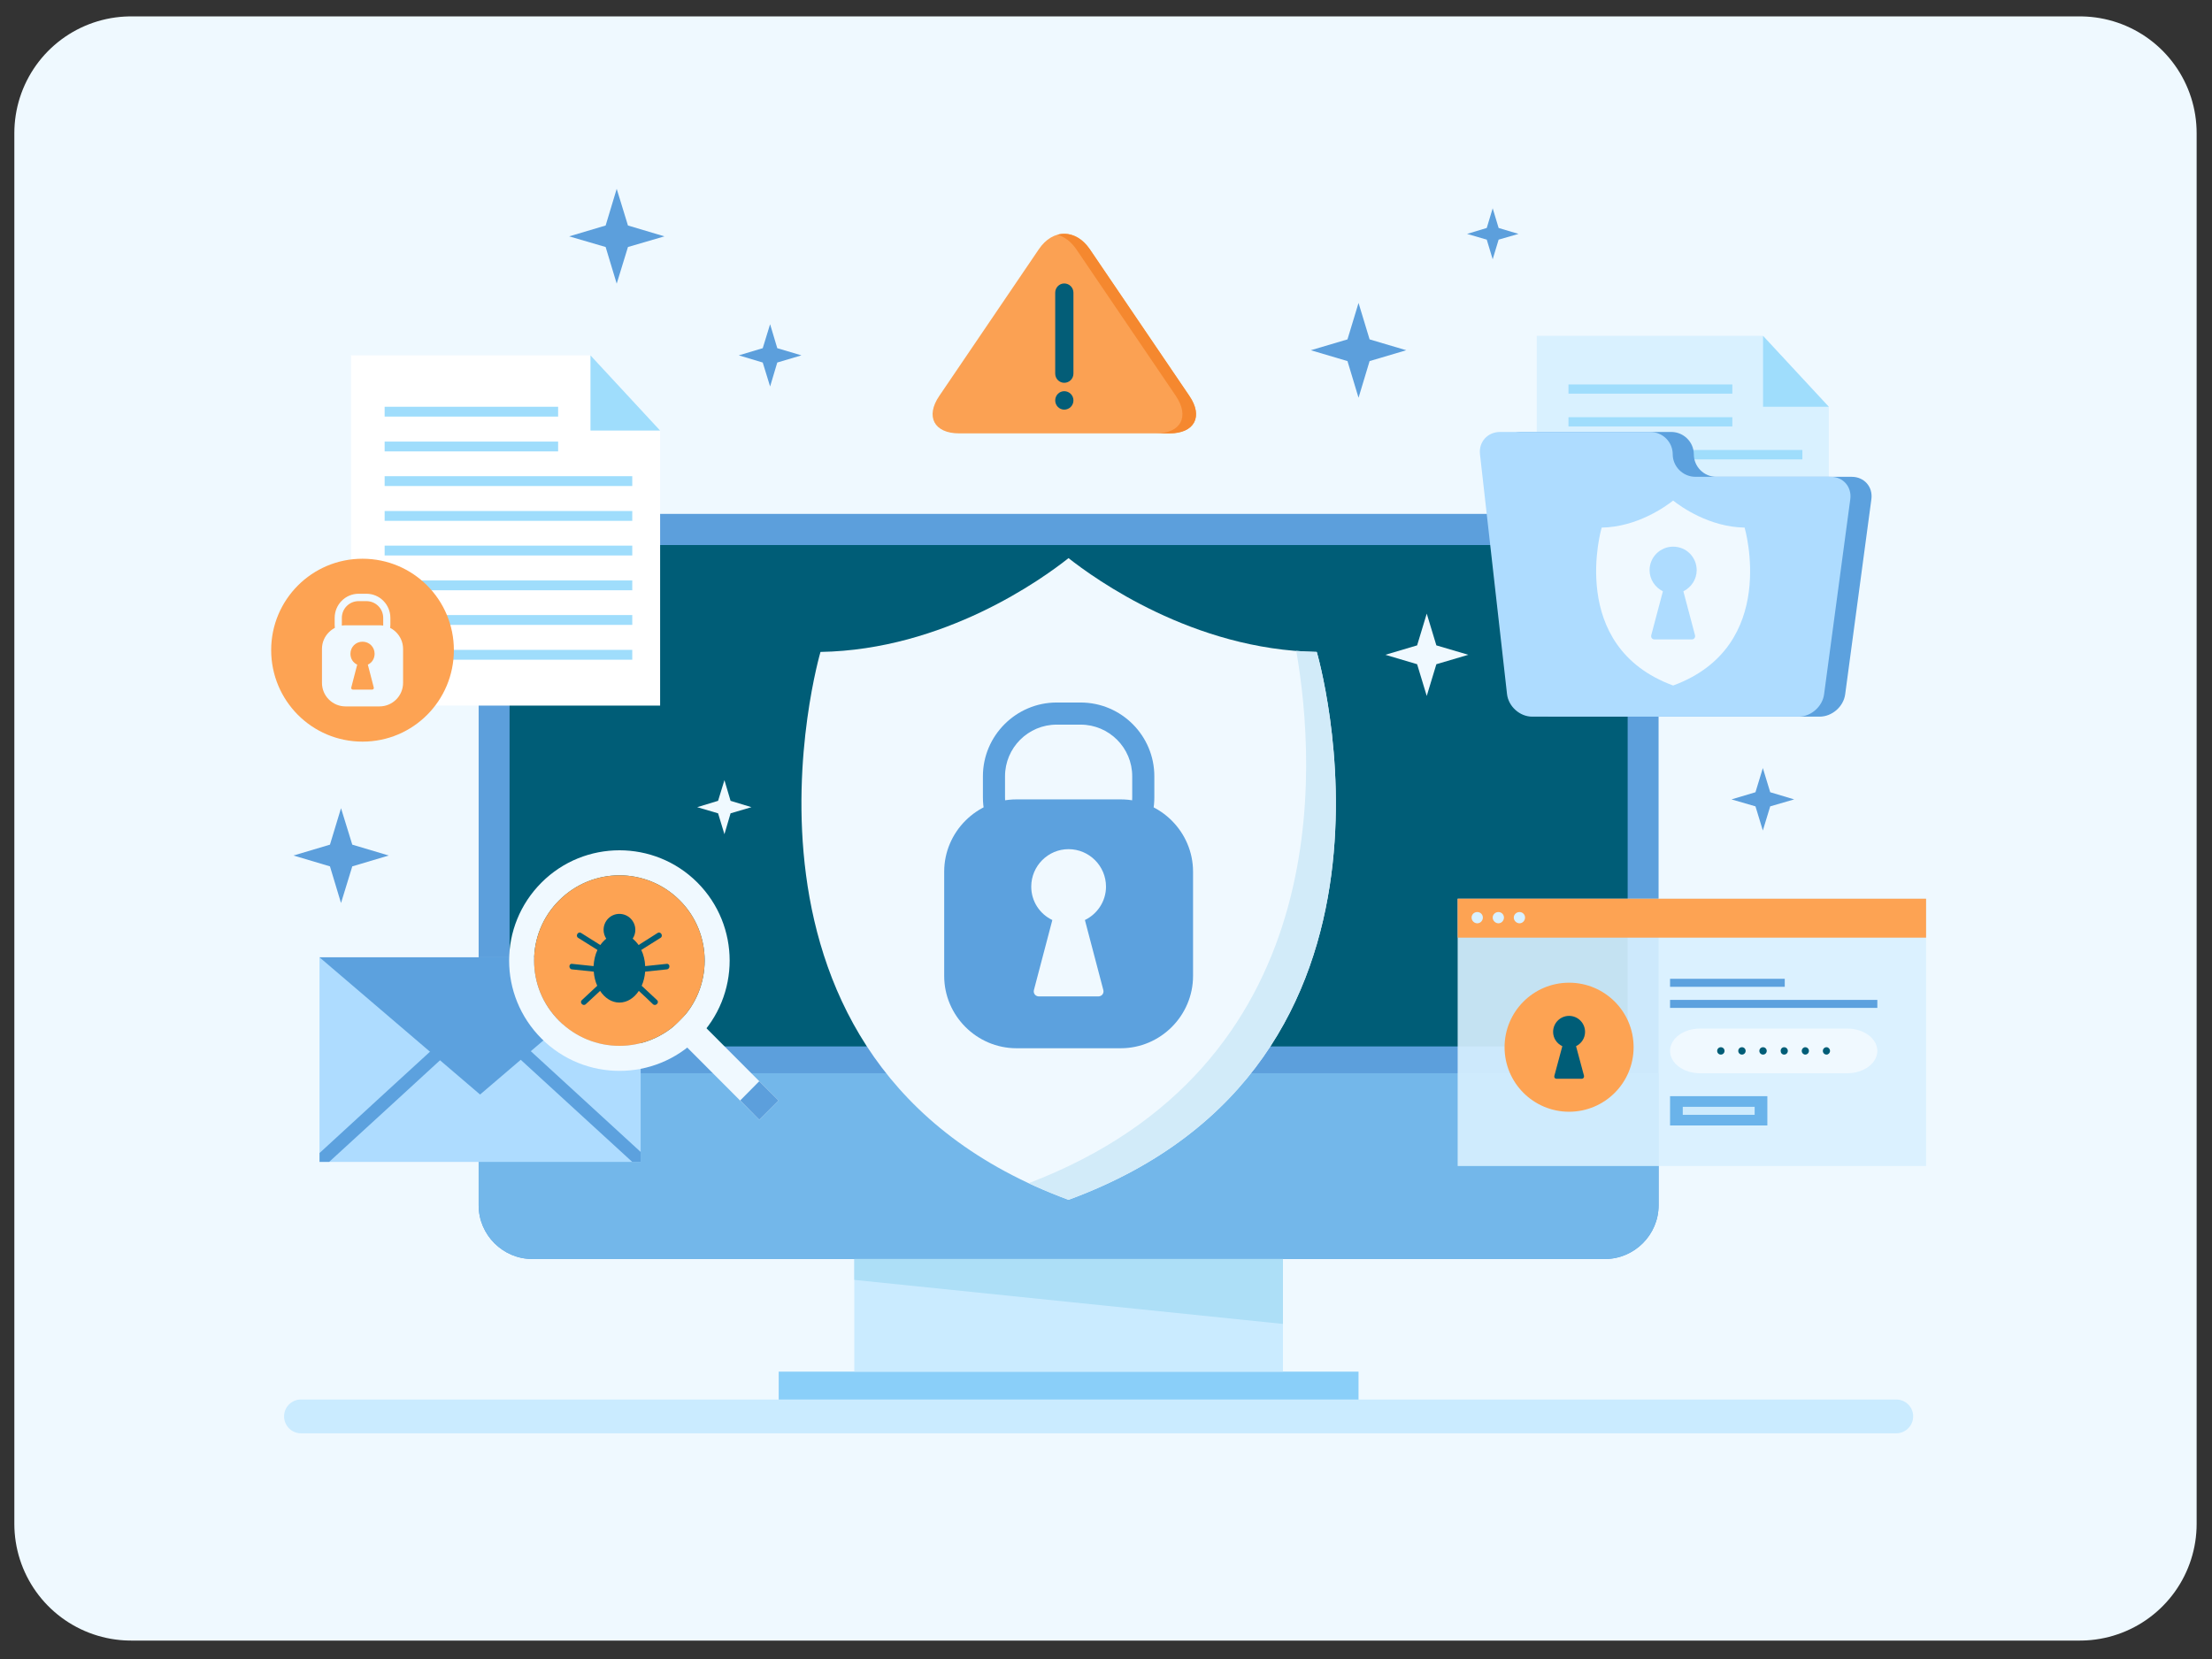 <svg version="1.2" xmlns="http://www.w3.org/2000/svg" viewBox="0 0 1080 810" width="1080" height="810">
	<rect x="0" y="0" width="1080" height="810" fill="#333333" stroke="none"/>
	<title>7443604-ai</title>
	<defs>
		<clipPath clipPathUnits="userSpaceOnUse" id="cp1">
			<path d="m312.81 567.26h-156.79v-99.84h156.79z"/>
		</clipPath>
	</defs>
	<style>
		tspan { white-space:pre } 
		.s0 { fill: #eff9ff;stroke: #eff9ff;stroke-linejoin: round;stroke-width: 114 } 
		.s1 { fill: #e1f5ff } 
		.s2 { fill: #caebff } 
		.s3 { fill: #fda353 } 
		.s4 { fill: #5c9fdc } 
		.s5 { fill: #73b7ea } 
		.s6 { fill: #005d77 } 
		.s7 { fill: #8acff9 } 
		.s8 { fill: #addff7 } 
		.s9 { fill: #f0f9ff } 
		.s10 { fill: #d2ebf9 } 
		.s11 { fill: #5ca1de } 
		.s12 { opacity: .9;fill: #d9f1ff } 
		.s13 { fill: #d9f1ff } 
		.s14 { fill: #6ab3ea } 
		.s15 { fill: #9fddfc } 
		.s16 { fill: #aedcff } 
		.s17 { fill: #ffffff } 
		.s18 { fill: #fba153 } 
		.s19 { fill: #f5882f } 
		.s20 { fill: #035d77 } 
	</style>
	<g id="BACKGROUND">
		<path id="Shape 1" class="s0" d="m64 65h951.5v679h-951.5z"/>
	</g>
	<g id="OBJECTS">
		<g id="&lt;Group&gt;">
			<g id="&lt;Group&gt;">
				<path id="&lt;Path&gt;" class="s1" d="m-752-46.1c0 0 60.5 118.5 246.4 62.2 186-56.2 224.5-148.1 401.9-121.4 177.4 26.7 279.5-82.7 279.5-82.7h-927.8z"/>
				<path id="&lt;Path&gt;" class="s2" d="m-752-44.2c0 0 50.7 120 206.7 63 156.1-57 188.4-150 337.2-123 148.9 27 234.5-83.8 234.5-83.8h-778.4z"/>
			</g>
			<g id="&lt;Group&gt;">
			</g>
			<g id="&lt;Group&gt;">
			</g>
		</g>
		<g id="&lt;Group&gt;">
			<path id="&lt;Path&gt;" class="s3" d="m-463.3 521.2c0 15.1-12.9 27.4-28.7 27.4h-118.5c-15.8 0-28.8-12.3-28.8-27.4 0-15 13-27.3 28.8-27.3h118.5c15.8 0 28.7 12.3 28.7 27.3z"/>
		</g>
		<g id="&lt;Group&gt;">
			<g id="&lt;Group&gt;">
				<g id="&lt;Group&gt;">
					<path id="&lt;Compound Path&gt;" fill-rule="evenodd" class="s4" d="m-602.1 777.5c0 10.4-8.4 18.7-18.7 18.7-10.4 0-18.8-8.3-18.8-18.7 0-10.4 8.4-18.7 18.8-18.7 10.3 0 18.7 8.3 18.7 18.7zm-13.9-9.4c-1.2-0.4-2.3-0.5-3.5-0.5-1.2 0-2.2 0.1-2.9 0.6-0.8 0.4-1.3 0.9-1.6 1.6-0.3 0.6-0.5 1.7-0.5 3v1.1h-2.3v3.4h2.3v10.7q1.5 0.3 3.1 0.3c0.4 0 0.8 0 1.2-0.1v-10.9h3.1v-3.4h-3.1v-1.1c0-0.8 0.1-1.3 0.4-1.6 0.2-0.3 0.7-0.4 1.3-0.4 0.6 0 1.3 0 1.9 0.2z"/>
				</g>
				<g id="&lt;Group&gt;">
					<g id="&lt;Group&gt;">
						<path id="&lt;Path&gt;" class="s4" d="m-561.5 775.4c-0.8 0-1.5 0.7-1.5 1.6 0 0.9 0.7 1.6 1.5 1.6 0.9 0 1.6-0.7 1.6-1.6 0-0.9-0.7-1.6-1.6-1.6z"/>
						<path id="&lt;Compound Path&gt;" fill-rule="evenodd" class="s4" d="m-554.5 773.6v7c0 2-1.6 3.6-3.6 3.6h-7c-2 0-3.5-1.6-3.5-3.6v-7c0-2 1.5-3.5 3.5-3.5h7c2 0 3.6 1.5 3.6 3.5zm-2.7 3.4c0-2.4-1.9-4.3-4.3-4.3-2.3 0-4.3 1.9-4.3 4.3 0 2.4 2 4.3 4.3 4.3 2.4 0 4.3-1.9 4.3-4.3zm1.3-4.6c0-0.5-0.5-1-1-1-0.6 0-1.1 0.5-1.1 1 0 0.6 0.5 1 1.1 1 0.5 0 1-0.4 1-1z"/>
						<path id="&lt;Compound Path&gt;" fill-rule="evenodd" class="s4" d="m-542.9 777.5c0 10.4-8.4 18.7-18.8 18.7-10.3 0-18.7-8.3-18.7-18.7 0-10.4 8.4-18.7 18.7-18.7 10.4 0 18.8 8.3 18.8 18.7zm-8.1-4.7c0-3.4-2.8-6.2-6.3-6.2h-8.6c-3.4 0-6.2 2.8-6.2 6.2v8.6c0 3.5 2.8 6.3 6.2 6.3h8.6c3.5 0 6.3-2.8 6.3-6.3z"/>
					</g>
				</g>
				<g id="&lt;Group&gt;">
					<path id="&lt;Compound Path&gt;" fill-rule="evenodd" class="s4" d="m-484.9 777.5c0 10.4-8.4 18.7-18.8 18.7-10.3 0-18.7-8.3-18.7-18.7 0-10.4 8.4-18.7 18.7-18.7 10.4 0 18.8 8.3 18.8 18.7zm-9.1-5.3q0 0-0.1 0c-0.6 0.3-1.3 0.5-2 0.6 0.3-0.1 0.8-0.6 1-0.9q0.4-0.5 0.6-1.2c0 0 0.1 0 0-0.1q0 0-0.1 0.1-1.1 0.6-2.3 0.9-0.1 0-0.2-0.1c0-0.1-0.1-0.1-0.2-0.2-0.3-0.3-0.7-0.5-1.1-0.7q-0.8-0.3-1.7-0.3-0.9 0.1-1.7 0.5c-0.5 0.3-0.9 0.6-1.3 1.1-0.4 0.4-0.6 1-0.8 1.6-0.1 0.5-0.1 1.1 0 1.6 0 0.1 0 0.1-0.1 0.1-3.2-0.4-5.8-1.6-8-4-0.1-0.1-0.1-0.1-0.2 0-1 1.4-0.5 3.6 0.7 4.7q0.2 0.3 0.5 0.5c-0.1 0-0.9-0.1-1.6-0.5q-0.1 0-0.1 0.1 0 0.2 0 0.5c0.2 1.4 1.2 2.7 2.5 3.3q0.3 0.1 0.5 0.1c-0.3 0.1-0.6 0.1-1.5 0.1q-0.1-0.1-0.1 0.1c0.7 1.8 2.1 2.4 3.2 2.7 0.1 0 0.3 0 0.4 0q0 0 0 0c-0.4 0.6-1.6 1-2.2 1.2-1 0.4-2.2 0.5-3.3 0.4-0.1 0-0.2 0-0.2 0-0.1 0.1 0 0.1 0 0.1q0.4 0.3 0.7 0.4 1.1 0.6 2.2 0.9c4 1.1 8.4 0.3 11.4-2.6 2.3-2.4 3.2-5.6 3.2-8.8 0-0.1 0.1-0.2 0.2-0.2q0.9-0.7 1.6-1.6 0.1-0.2 0.1-0.4z"/>
				</g>
			</g>
		</g>
		<g id="&lt;Group&gt;">
			<g id="&lt;Group&gt;">
				<g id="&lt;Group&gt;">
					<g id="&lt;Group&gt;">
						<g id="&lt;Group&gt;">
							<g id="&lt;Group&gt;">
								<path id="&lt;Path&gt;" class="s4" d="m809.8 588.5c0 14.4-11.8 26.2-26.2 26.2h-523.7c-14.4 0-26.2-11.8-26.2-26.2v-311.5c0-14.4 11.8-26.1 26.2-26.1h523.7c14.4 0 26.2 11.7 26.2 26.1z"/>
								<path id="&lt;Path&gt;" class="s5" d="m233.7 524v64.5c0 14.4 11.8 26.2 26.2 26.2h523.7c14.4 0 26.2-11.8 26.2-26.2v-64.5z"/>
							</g>
							<path id="&lt;Path&gt;" class="s6" d="m794.7 502.5c0 4.6-3.7 8.4-8.4 8.4h-529.1c-4.7 0-8.4-3.8-8.4-8.4v-228c0-4.6 3.7-8.4 8.4-8.4h529.1c4.7 0 8.4 3.8 8.4 8.4z"/>
						</g>
						<path id="&lt;Path&gt;" class="s7" d="m663.3 684.7h-283.1v-15h283.1z"/>
						<g id="&lt;Group&gt;">
							<path id="&lt;Path&gt;" class="s2" d="m626.4 669.7h-209.3v-55h209.3z"/>
							<path id="&lt;Path&gt;" class="s8" d="m417.1 614.7h209.3v31.7l-209.3-21.5z"/>
						</g>
					</g>
					<g id="&lt;Group&gt;">
						<g id="&lt;Group&gt;">
							<path id="&lt;Path&gt;" class="s9" d="m642.9 318.3c-60.3-1-108.4-35.7-121.2-45.8-12.7 10.1-60.7 44.8-121.1 45.8 0 0-59.2 201.2 121.1 267.5 180.5-66.3 121.2-267.5 121.2-267.5z"/>
							<path id="&lt;Path&gt;" class="s10" d="m642.9 318.3q-5.1-0.1-10-0.5c9.9 56.9 19.1 202.8-130.7 259.9q9.3 4.3 19.5 8.1c180.5-66.3 121.2-267.5 121.2-267.5z"/>
						</g>
						<g id="&lt;Group&gt;">
							<g id="&lt;Group&gt;">
								<g id="&lt;Group&gt;">
									<path id="&lt;Compound Path&gt;" fill-rule="evenodd" class="s11" d="m527.6 425.4h-11.7c-19.8 0-36-16.2-36-36.1v-10.3c0-19.8 16.2-36 36-36h11.7c19.9 0 36 16.2 36 36v10.3c0 19.9-16.1 36.1-36 36.1zm-11.7-71.6c-13.9 0-25.2 11.3-25.2 25.2v10.3c0 13.9 11.3 25.3 25.2 25.3h11.7c13.9 0 25.2-11.4 25.2-25.3v-10.3c0-13.9-11.3-25.2-25.2-25.2z"/>
								</g>
								<path id="&lt;Path&gt;" class="s11" d="m582.5 476.5c0 19.4-15.9 35.3-35.3 35.3h-50.9c-19.4 0-35.3-15.9-35.3-35.3v-50.9c0-19.4 15.9-35.3 35.3-35.3h50.9c19.4 0 35.3 15.9 35.3 35.3z"/>
							</g>
							<g id="&lt;Group&gt;">
								<path id="&lt;Path&gt;" class="s9" d="m540 432.9c0-10.1-8.2-18.3-18.3-18.3-10 0-18.2 8.2-18.2 18.3 0 7.2 4.2 13.4 10.3 16.3l-9 34.2c-0.4 1.7 0.8 3.1 2.5 3.1h28.9c1.7 0 2.9-1.4 2.5-3.1l-9-34.2c6-2.9 10.3-9.1 10.3-16.3z"/>
							</g>
						</g>
					</g>
					<g id="&lt;Group&gt;">
						<g id="&lt;Group&gt;">
							<g id="&lt;Group&gt;">
								<path id="&lt;Path&gt;" class="s12" d="m940.4 569.3h-228.7v-130.5h228.7z"/>
								<path id="&lt;Path&gt;" class="s3" d="m940.4 457.8h-228.7v-19h228.7z"/>
							</g>
							<g id="&lt;Group&gt;">
								<path id="&lt;Path&gt;" class="s13" d="m724 448c0 1.5-1.2 2.8-2.7 2.8-1.6 0-2.8-1.3-2.8-2.8 0-1.5 1.2-2.7 2.8-2.7 1.5 0 2.7 1.2 2.7 2.7z"/>
								<path id="&lt;Path&gt;" class="s13" d="m734.3 448c0 1.5-1.2 2.8-2.7 2.8-1.5 0-2.8-1.3-2.8-2.8 0-1.5 1.3-2.7 2.8-2.7 1.5 0 2.7 1.2 2.7 2.7z"/>
								<path id="&lt;Path&gt;" class="s13" d="m744.6 448c0 1.5-1.2 2.8-2.7 2.8-1.5 0-2.8-1.3-2.8-2.8 0-1.5 1.3-2.7 2.8-2.7 1.5 0 2.7 1.2 2.7 2.7z"/>
							</g>
						</g>
						<g id="&lt;Group&gt;">
							<g id="&lt;Group&gt;">
								<g id="&lt;Group&gt;">
									<path id="&lt;Path&gt;" class="s3" d="m797.6 511.3c0 17.4-14.1 31.5-31.5 31.5-17.4 0-31.5-14.1-31.5-31.5 0-17.4 14.1-31.5 31.5-31.5 17.4 0 31.5 14.1 31.5 31.5z"/>
									<g id="&lt;Group&gt;">
										<path id="&lt;Path&gt;" class="s6" d="m773.9 503.8c0-4.3-3.5-7.8-7.8-7.8-4.3 0-7.8 3.5-7.8 7.8 0 3.1 1.8 5.7 4.5 7l-3.9 14.5c-0.2 0.8 0.3 1.4 1.1 1.4h12.3c0.7 0 1.2-0.6 1.1-1.4l-3.9-14.5c2.6-1.3 4.4-3.9 4.4-7z"/>
									</g>
								</g>
							</g>
							<g id="&lt;Group&gt;">
								<g id="&lt;Group&gt;">
									<path id="&lt;Path&gt;" class="s11" d="m871.4 481.8h-56v-3.9h56z"/>
									<path id="&lt;Path&gt;" class="s11" d="m916.6 492.1h-101.2v-3.9h101.2z"/>
								</g>
								<g id="&lt;Group&gt;">
									<path id="&lt;Path&gt;" class="s9" d="m916.6 513.1c0 6-6.6 10.9-14.6 10.9h-72c-8.1 0-14.6-4.9-14.6-10.9 0-6 6.5-10.9 14.6-10.9h72c8 0 14.6 4.9 14.6 10.9z"/>
									<g id="&lt;Group&gt;">
										<path id="&lt;Path&gt;" class="s6" d="m842 513.1c0 1-0.8 1.8-1.8 1.8-1 0-1.8-0.8-1.8-1.8 0-1 0.8-1.8 1.8-1.8 1 0 1.8 0.8 1.8 1.8z"/>
										<path id="&lt;Path&gt;" class="s6" d="m852.3 513.1c0 1-0.8 1.8-1.8 1.8-1 0-1.8-0.8-1.8-1.8 0-1 0.8-1.8 1.8-1.8 1 0 1.8 0.8 1.8 1.8z"/>
										<path id="&lt;Path&gt;" class="s6" d="m862.6 513.1c0 1-0.8 1.8-1.8 1.8-1 0-1.8-0.8-1.8-1.8 0-1 0.8-1.8 1.8-1.8 1 0 1.8 0.8 1.8 1.8z"/>
										<path id="&lt;Path&gt;" class="s6" d="m872.9 513.1c0 1-0.8 1.8-1.8 1.8-1 0-1.7-0.8-1.7-1.8 0-1 0.7-1.8 1.7-1.8 1 0 1.8 0.8 1.8 1.8z"/>
										<path id="&lt;Path&gt;" class="s6" d="m883.2 513.1c0 1-0.8 1.8-1.8 1.8-0.9 0-1.7-0.8-1.7-1.8 0-1 0.8-1.8 1.7-1.8 1 0 1.8 0.8 1.8 1.8z"/>
										<path id="&lt;Path&gt;" class="s6" d="m893.5 513.1c0 1-0.8 1.8-1.7 1.8-1 0-1.8-0.8-1.8-1.8 0-1 0.8-1.8 1.8-1.8 0.9 0 1.7 0.8 1.7 1.8z"/>
									</g>
								</g>
								<g id="&lt;Group&gt;">
									<path id="&lt;Path&gt;" class="s14" d="m862.9 549.5h-47.5v-14.3h47.5z"/>
									<path id="&lt;Path&gt;" class="s12" d="m856.7 544.3h-35.1v-3.9h35.1z"/>
								</g>
							</g>
						</g>
					</g>
					<g id="&lt;Group&gt;">
						<g id="&lt;Group&gt;">
							<g id="&lt;Group&gt;">
								<g id="&lt;Group&gt;">
									<g id="&lt;Group&gt;">
										<path id="&lt;Path&gt;" class="s13" d="m892.9 325.4h-142.6v-161.4h110.5l32.1 34.6z"/>
										<path id="&lt;Path&gt;" class="s15" d="m860.8 164l32.1 34.6h-32.1z"/>
									</g>
									<g id="&lt;Group&gt;">
										<path id="&lt;Path&gt;" class="s15" d="m845.8 192.2h-80v-4.5h80z"/>
										<path id="&lt;Path&gt;" class="s15" d="m845.8 208.2h-80v-4.5h80z"/>
										<path id="&lt;Path&gt;" class="s15" d="m880 224.3h-114.2v-4.6h114.2z"/>
										<path id="&lt;Path&gt;" class="s15" d="m880 240.3h-114.2v-4.6h114.2z"/>
										<path id="&lt;Path&gt;" class="s15" d="m880 256.3h-114.2v-4.6h114.2z"/>
										<path id="&lt;Path&gt;" class="s15" d="m880 272.3h-114.2v-4.6h114.2z"/>
										<path id="&lt;Path&gt;" class="s15" d="m880 288.3h-114.2v-4.5h114.2z"/>
										<path id="&lt;Path&gt;" class="s15" d="m880 304.3h-114.2v-4.5h114.2z"/>
									</g>
								</g>
								<g id="&lt;Group&gt;">
									<g id="&lt;Group&gt;">
										<g id="&lt;Group&gt;">
											<g id="&lt;Group&gt;">
												<path id="&lt;Path&gt;" class="s11" d="m838 232.8c-6.1 0-11-5-11-11 0-6-5-10.9-11-10.9h-73.4c-6 0-10.4 4.9-9.8 10.9l13.3 117.1c0.7 6 6.2 11 12.2 11h130.1c6.1 0 11.7-4.9 12.5-10.9l12.8-95.3c0.8-6-3.5-10.9-9.6-10.9z"/>
											</g>
											<g id="&lt;Group&gt;">
												<path id="&lt;Path&gt;" class="s16" d="m827.8 232.8c-6.1 0-11.1-5-11.1-11 0-6-4.9-10.9-11-10.9h-73.3c-6.1 0-10.5 4.9-9.8 10.9l13.2 117.1c0.7 6 6.2 11 12.3 11h130.1c6 0 11.6-4.9 12.4-10.9l12.8-95.3c0.8-6-3.5-10.9-9.5-10.9z"/>
											</g>
										</g>
									</g>
								</g>
							</g>
						</g>
						<path id="&lt;Compound Path&gt;" fill-rule="evenodd" class="s9" d="m816.9 334.7c-52-19.1-34.9-77.1-34.9-77.1 17.4-0.3 31.2-10.3 34.9-13.2 3.7 2.9 17.5 12.9 34.9 13.2 0 0 17.1 58-34.9 77.1zm5-46c3.8-1.9 6.5-5.8 6.5-10.3 0-6.4-5.1-11.5-11.5-11.5-6.3 0-11.5 5.1-11.5 11.5 0 4.5 2.7 8.4 6.5 10.3l-5.7 21.5c-0.2 1.1 0.5 2 1.6 2h18.2c1.1 0 1.8-0.9 1.6-2z"/>
					</g>
					<g id="&lt;Group&gt;">
						<g id="&lt;Group&gt;">
							<g id="&lt;Group&gt;">
								<path id="&lt;Path&gt;" class="s16" d="m312.8 567.3h-156.8v-99.9h156.8z"/>
								<path id="&lt;Path&gt;" class="s11" d="m156 467.4l78.4 67 78.4-67z"/>
								<g id="&lt;Clip Group&gt;" clip-path="url(#cp1)">
									<g id="&lt;Group&gt;">
										<g id="&lt;Group&gt;">
											<path id="&lt;Path&gt;" class="s11" d="m158.3 569.5q36.2-33.1 72.3-66.3c3.1-2.8-1.5-7.3-4.5-4.5q-36.2 33.1-72.3 66.3c-3.1 2.8 1.5 7.3 4.5 4.5z"/>
										</g>
										<g id="&lt;Group&gt;">
											<path id="&lt;Path&gt;" class="s11" d="m311.1 569.5q-36.2-33.1-72.4-66.3c-3-2.8 1.5-7.3 4.6-4.5q36.1 33.1 72.3 66.3c3.1 2.8-1.5 7.3-4.5 4.5z"/>
										</g>
									</g>
								</g>
							</g>
						</g>
						<g id="&lt;Group&gt;">
							<g id="&lt;Group&gt;">
								<g id="&lt;Group&gt;">
									<g id="&lt;Group&gt;">
										<path id="&lt;Compound Path&gt;" fill-rule="evenodd" class="s9" d="m340.5 430.9c21 21.1 21 55.1 0 76.2-21 21-55.1 21-76.1 0-21.1-21.1-21.1-55.1 0-76.2 21-21 55.1-21 76.1 0zm-8.6 8.7c-16.3-16.3-42.6-16.3-58.9 0-16.3 16.2-16.3 42.6 0 58.8 16.3 16.3 42.6 16.3 58.9 0 16.2-16.2 16.2-42.6 0-58.8z"/>
										<path id="&lt;Path&gt;" class="s3" d="m331.9 498.4c-16.3 16.3-42.6 16.3-58.9 0-16.3-16.2-16.3-42.6 0-58.8 16.3-16.3 42.6-16.3 58.9 0 16.2 16.2 16.2 42.6 0 58.8z"/>
									</g>
									<g id="&lt;Group&gt;">
										<path id="&lt;Path&gt;" class="s9" d="m380.1 537.3l-9.4 9.4-43.5-43.6 9.4-9.4z"/>
										<path id="&lt;Path&gt;" class="s4" d="m380.1 537.3l-9.4 9.4-9.3-9.4 9.3-9.4z"/>
									</g>
								</g>
							</g>
							<path id="&lt;Path&gt;" class="s6" d="m325.5 470.6q-5.2 0.5-10.5 1.1c-0.1-2.9-0.8-5.6-1.9-7.9q4.7-2.9 9.4-5.9c1.5-0.9 0.1-3.3-1.4-2.4q-4.7 3-9.3 5.9-1.3-1.8-2.9-3.1c0.8-1.2 1.3-2.7 1.3-4.3 0-4.3-3.5-7.8-7.8-7.8-4.3 0-7.7 3.5-7.7 7.8 0 1.6 0.5 3.1 1.3 4.3q-1.6 1.3-2.9 3.1-4.7-2.9-9.4-5.9c-1.5-0.9-2.9 1.5-1.4 2.4q4.7 3 9.4 5.9c-1.1 2.3-1.7 5-1.9 7.9q-5.2-0.6-10.5-1.1c-1.7-0.2-1.7 2.6 0 2.7q5.3 0.6 10.6 1.1c0.2 2.5 0.8 4.9 1.7 6.9q-3.8 3.5-7.5 7c-1.3 1.2 0.6 3.2 1.9 2q3.5-3.3 7-6.5c2.3 3.5 5.7 5.7 9.4 5.7 3.8 0 7.2-2.2 9.5-5.7q3.5 3.2 6.9 6.5c1.3 1.2 3.3-0.8 2-2q-3.8-3.5-7.5-7c0.9-2 1.5-4.4 1.7-6.9q5.3-0.5 10.5-1.1c1.8-0.1 1.8-2.9 0-2.7z"/>
						</g>
					</g>
					<g id="&lt;Group&gt;">
						<g id="&lt;Group&gt;">
							<g id="&lt;Group&gt;">
								<path id="&lt;Path&gt;" class="s17" d="m322.3 344.5h-150.9v-171h116.9l34 36.7z"/>
								<path id="&lt;Path&gt;" class="s15" d="m288.3 173.5l34 36.7h-34z"/>
							</g>
							<g id="&lt;Group&gt;">
								<path id="&lt;Path&gt;" class="s15" d="m272.5 203.4h-84.7v-4.8h84.7z"/>
								<path id="&lt;Path&gt;" class="s15" d="m272.5 220.4h-84.7v-4.8h84.7z"/>
								<path id="&lt;Path&gt;" class="s15" d="m308.7 237.3h-120.9v-4.8h120.9z"/>
								<path id="&lt;Path&gt;" class="s15" d="m308.7 254.3h-120.9v-4.8h120.9z"/>
								<path id="&lt;Path&gt;" class="s15" d="m308.7 271.2h-120.9v-4.8h120.9z"/>
								<path id="&lt;Path&gt;" class="s15" d="m308.7 288.2h-120.9v-4.8h120.9z"/>
								<path id="&lt;Path&gt;" class="s15" d="m308.7 305.1h-120.9v-4.8h120.9z"/>
								<path id="&lt;Path&gt;" class="s15" d="m308.7 322.1h-120.9v-4.8h120.9z"/>
							</g>
						</g>
						<g id="&lt;Group&gt;">
							<g id="&lt;Group&gt;">
								<path id="&lt;Path&gt;" class="s3" d="m221.6 317.4c0 24.7-19.9 44.7-44.6 44.7-24.7 0-44.6-20-44.6-44.7 0-24.6 19.9-44.6 44.6-44.6 24.7 0 44.6 20 44.6 44.6z"/>
								<g id="&lt;Group&gt;">
									<g id="&lt;Group&gt;">
										<g id="&lt;Group&gt;">
											<path id="&lt;Compound Path&gt;" fill-rule="evenodd" class="s9" d="m178.9 316.8h-3.8c-6.5 0-11.7-5.3-11.7-11.8v-3.3c0-6.5 5.2-11.8 11.7-11.8h3.8c6.5 0 11.7 5.3 11.7 11.8v3.3c0 6.5-5.2 11.8-11.7 11.8zm-3.8-23.3c-4.5 0-8.2 3.6-8.2 8.2v3.3c0 4.6 3.7 8.3 8.2 8.3h3.8c4.5 0 8.2-3.7 8.2-8.3v-3.3c0-4.6-3.7-8.2-8.2-8.2z"/>
										</g>
										<path id="&lt;Path&gt;" class="s9" d="m196.8 333.4c0 6.4-5.2 11.5-11.5 11.5h-16.6c-6.3 0-11.5-5.1-11.5-11.5v-16.6c0-6.3 5.2-11.5 11.5-11.5h16.6c6.3 0 11.5 5.2 11.5 11.5z"/>
									</g>
									<g id="&lt;Group&gt;">
										<path id="&lt;Path&gt;" class="s3" d="m182.9 319.2c0-3.3-2.6-5.9-5.9-5.9-3.3 0-5.9 2.6-5.9 5.9 0 2.4 1.3 4.4 3.3 5.3l-2.9 11.2c-0.1 0.5 0.2 1 0.8 1h9.4c0.6 0 0.9-0.5 0.8-1l-2.9-11.2c2-0.9 3.3-2.9 3.3-5.3z"/>
									</g>
								</g>
							</g>
						</g>
					</g>
					<g id="&lt;Group&gt;">
						<g id="&lt;Group&gt;">
							<path id="&lt;Path&gt;" class="s18" d="m458.6 193.3c-6.9 10.1-2.5 18.3 9.7 18.3h102.7c12.2 0 16.6-8.2 9.7-18.3l-48.6-71.6c-6.8-10.1-18.1-10.1-24.9 0z"/>
							<path id="&lt;Path&gt;" class="s19" d="m580.7 193.3l-48.6-71.6c-4.3-6.2-10.2-8.6-15.8-7.1 3.4 1 6.6 3.3 9.2 7.1l48.6 71.6c6.8 10.1 2.5 18.3-9.7 18.3h6.6c12.2 0 16.6-8.2 9.7-18.3z"/>
						</g>
						<g id="&lt;Group&gt;">
							<path id="&lt;Path&gt;" class="s20" d="m519.6 138.4c-2.4 0-4.4 2-4.4 4.5v39.5c0 2.5 2 4.5 4.4 4.5 2.5 0 4.5-2 4.5-4.5v-39.5c0-2.5-2-4.5-4.5-4.5z"/>
							<path id="&lt;Path&gt;" class="s20" d="m519.6 191c-2.4 0-4.4 2-4.4 4.5 0 2.5 2 4.5 4.4 4.5 2.5 0 4.5-2 4.5-4.5 0-2.5-2-4.5-4.5-4.5z"/>
						</g>
					</g>
				</g>
				<g id="&lt;Group&gt;">
					<path id="&lt;Path&gt;" class="s9" d="m701.3 315.1l-4.7-15.5-4.7 15.5-15.5 4.6 15.5 4.6 4.7 15.5 4.7-15.5 15.6-4.6z"/>
					<path id="&lt;Path&gt;" class="s9" d="m356.7 391l-3-10.1-3.1 10.1-10.2 3.1 10.2 3 3.1 10.2 3-10.2 10.2-3z"/>
				</g>
				<g id="&lt;Group&gt;">
					<path id="&lt;Path&gt;" class="s4" d="m864.3 386.8l-3.6-11.8-3.6 11.8-11.7 3.5 11.7 3.4 3.6 11.8 3.6-11.8 11.7-3.4z"/>
					<path id="&lt;Path&gt;" class="s4" d="m668.7 165.7l-5.4-17.8-5.4 17.8-17.9 5.3 17.9 5.3 5.4 17.9 5.4-17.9 17.9-5.3z"/>
					<path id="&lt;Path&gt;" class="s4" d="m172 412.4l-5.5-17.8-5.4 17.8-17.8 5.3 17.8 5.3 5.4 17.9 5.5-17.9 17.8-5.3z"/>
					<path id="&lt;Path&gt;" class="s4" d="m379.5 170l-3.5-11.7-3.6 11.7-11.7 3.5 11.7 3.5 3.6 11.7 3.5-11.7 11.8-3.5z"/>
					<path id="&lt;Path&gt;" class="s4" d="m731.7 111.3l-2.9-9.6-2.9 9.6-9.6 2.9 9.6 2.8 2.9 9.6 2.9-9.6 9.7-2.8z"/>
					<path id="&lt;Path&gt;" class="s4" d="m306.6 110.1l-5.5-17.9-5.4 17.9-17.8 5.3 17.8 5.2 5.4 17.9 5.5-17.9 17.8-5.2z"/>
				</g>
			</g>
			<path id="&lt;Path&gt;" class="s2" d="m934.1 691.5c0 4.6-3.7 8.3-8.3 8.3h-778.9c-4.5 0-8.2-3.7-8.2-8.3 0-4.5 3.7-8.2 8.2-8.2h778.9c4.6 0 8.3 3.7 8.3 8.2z"/>
		</g>
	</g>
</svg>